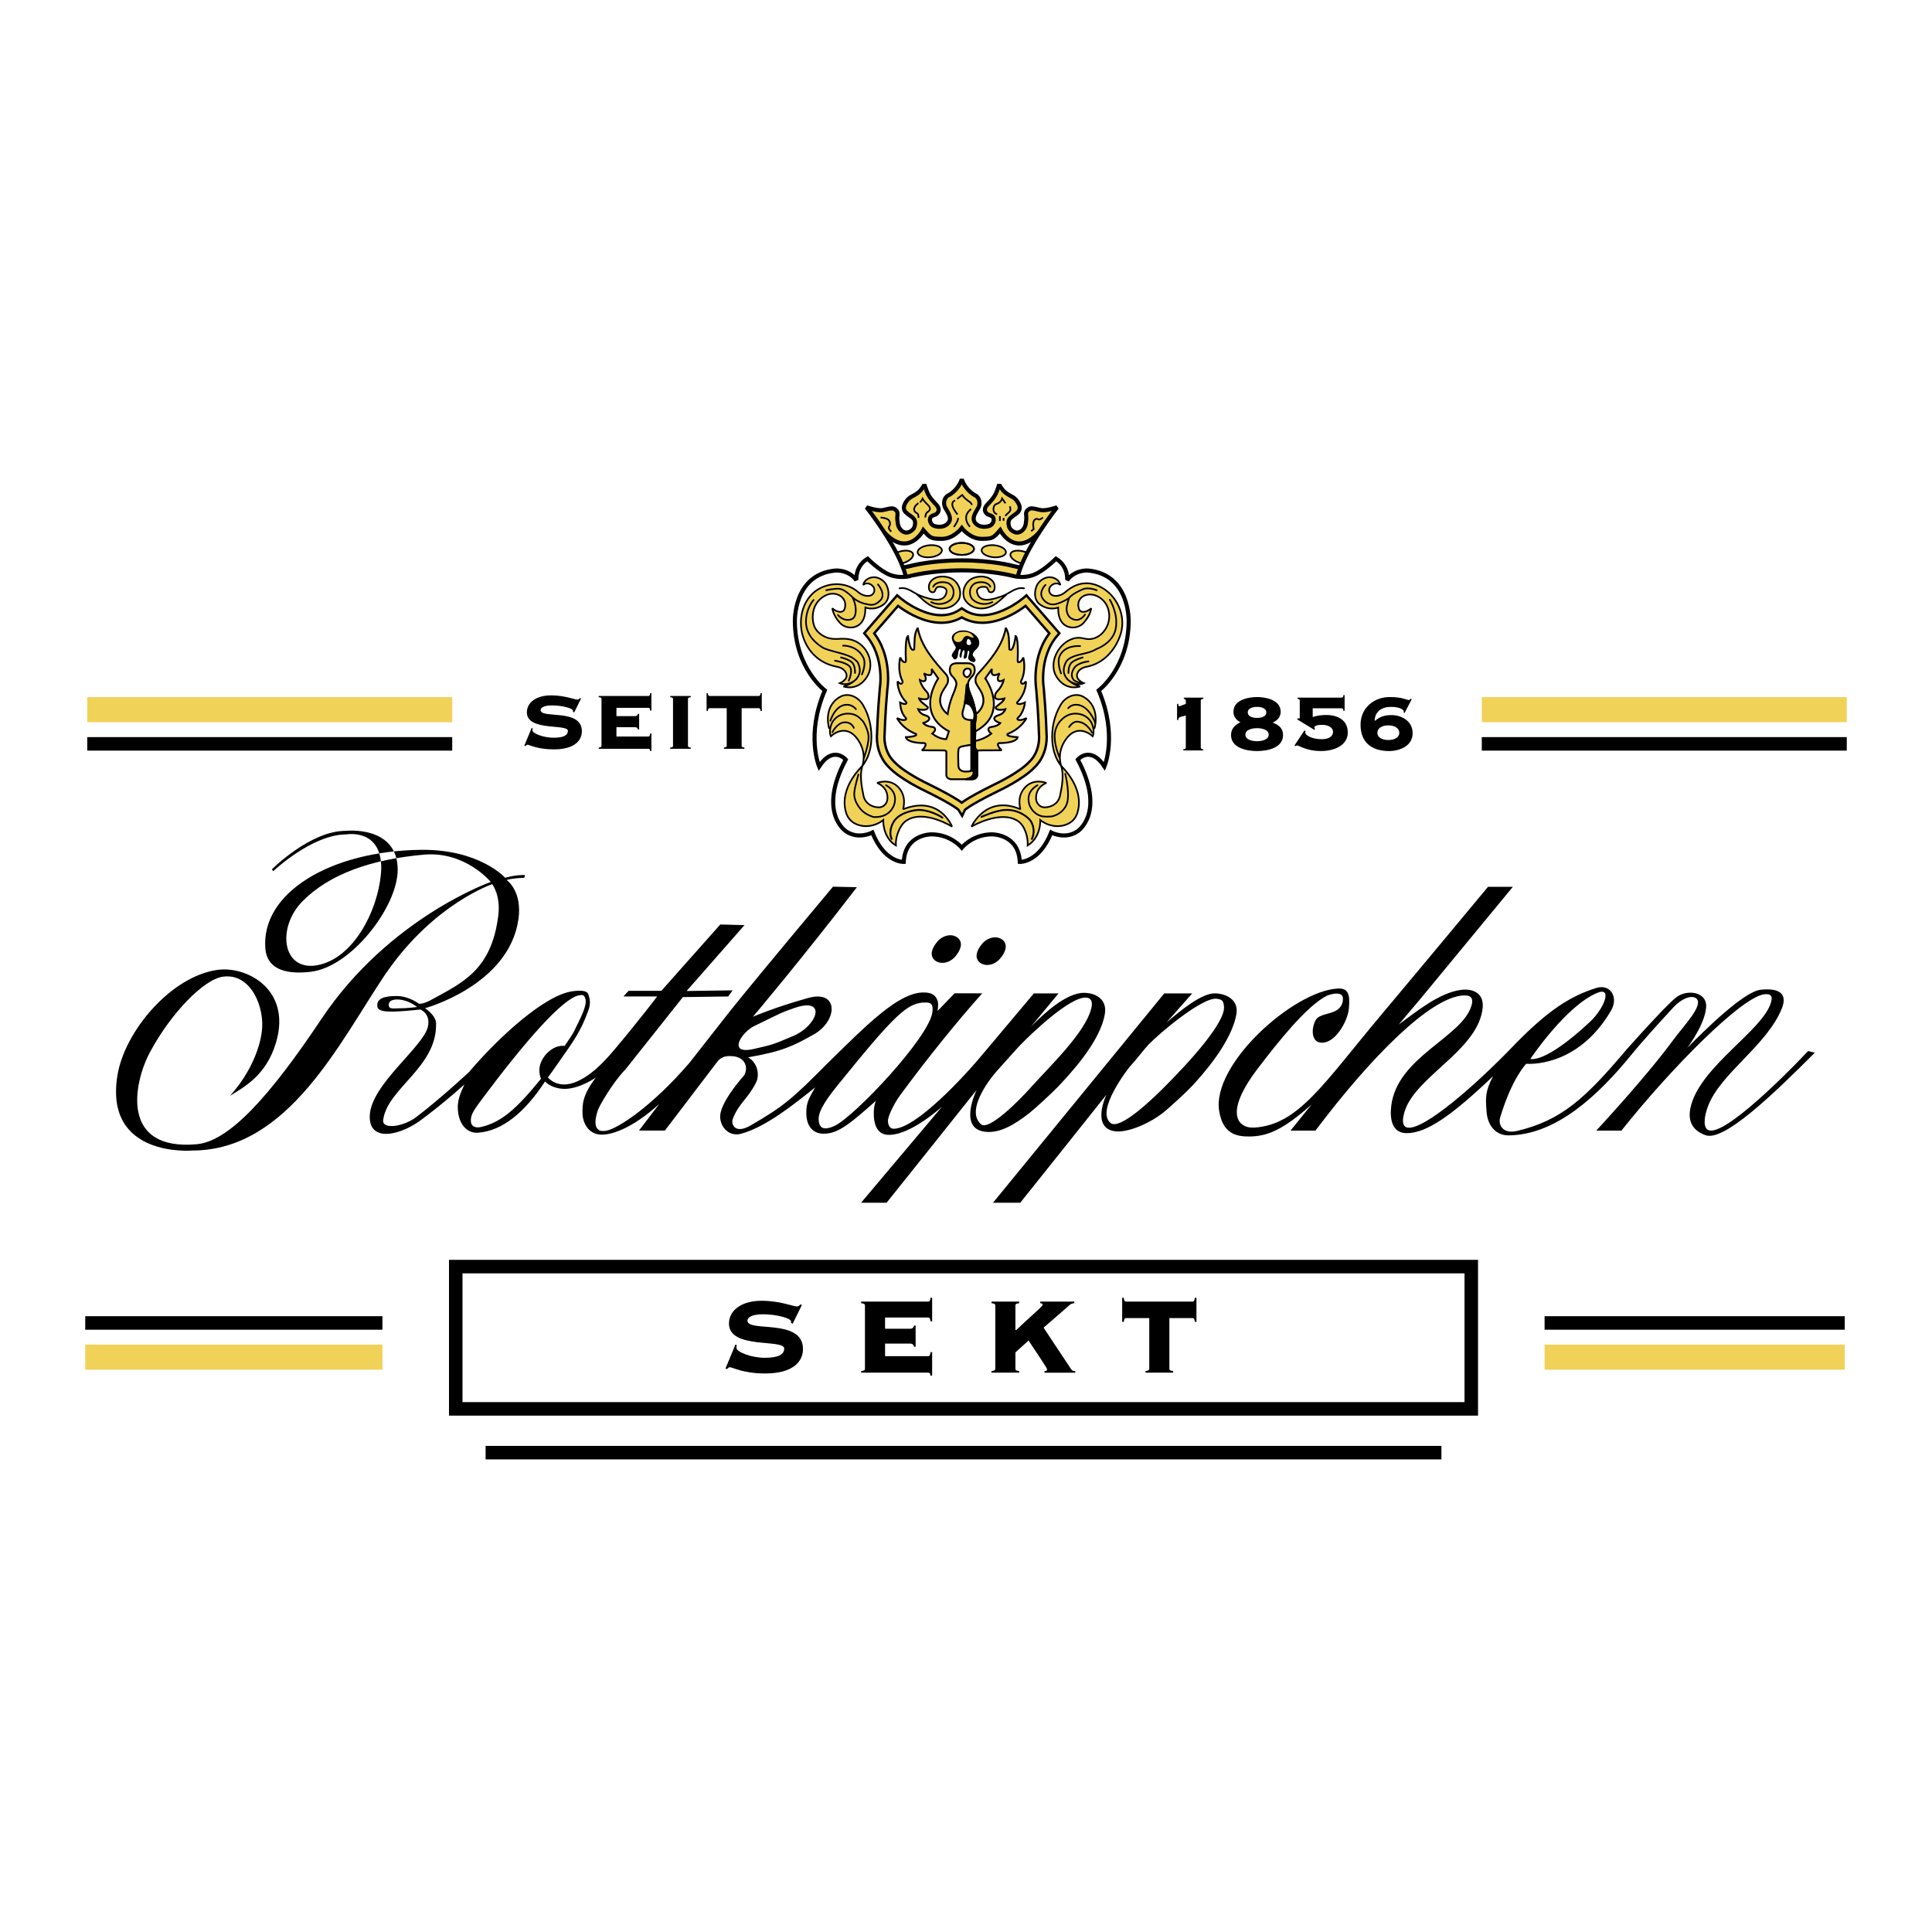 <?xml version="1.0" encoding="utf-8"?>
<!-- Generator: Adobe Illustrator 13.0.0, SVG Export Plug-In . SVG Version: 6.00 Build 14948)  -->
<!DOCTYPE svg PUBLIC "-//W3C//DTD SVG 1.0//EN" "http://www.w3.org/TR/2001/REC-SVG-20010904/DTD/svg10.dtd">
<svg version="1.0" id="Layer_1" xmlns="http://www.w3.org/2000/svg" xmlns:xlink="http://www.w3.org/1999/xlink" x="0px" y="0px"
	 width="192.756px" height="192.756px" viewBox="0 0 192.756 192.756" enable-background="new 0 0 192.756 192.756"
	 xml:space="preserve">
<g>
	<polygon fill-rule="evenodd" clip-rule="evenodd" fill="#FFFFFF" points="0,0 192.756,0 192.756,192.756 0,192.756 0,0 	"/>
	
		<path fill-rule="evenodd" clip-rule="evenodd" fill="#F1D258" stroke="#F1D258" stroke-width="0.077" stroke-linecap="round" stroke-miterlimit="2.613" d="
		M85.441,67.759c-0.878,0.793-1.663,0.406-1.663,0.406s0.839-0.323,0.664-0.931c-0.118-0.408-0.53-0.637-0.93-0.711
		c-1.715-0.315-2.897-1.452-3.396-3.009c-0.573-1.792,0.024-4.041,1.812-4.878c1.215-0.569,2.652-0.462,3.7,0.442
		c0.308,0.266,0.731,0.435,1.15,0.357c0.39-0.072,0.552-0.493,0.411-0.799c-0.155-0.336-0.706-0.619-1.07-0.271
		c0.102-0.444,0.486-0.701,0.917-0.766c0.573-0.087,1.189,0.321,1.411,0.783c0.285,0.588,0.326,1.433-0.259,1.898
		c-0.506,0.403-1.216,0.556-1.85,0.336c0,0.013,0,0.025,0,0.037c0,0.565-0.083,1.061-0.393,1.455
		c-0.525,0.667-1.589,0.651-2.145,0.034c-0.368-0.409-0.667-0.899-0.76-1.452c0.381,0.354,1.083,0.585,1.243,0.015
		c0.309-1.11-0.861-1.784-1.851-1.33c-1.382,0.632-1.532,2.165-1.194,3.098c0.193,0.532,0.799,1.046,1.521,1.213
		c0.75,0.174,1.346-0.094,2.219,0.151c1.532,0.429,2.359,2.312,1.542,3.653c-0.934,1.532-2.361,0.999-2.361,0.999L85.441,67.759
		L85.441,67.759z"/>
	
		<path fill-rule="evenodd" clip-rule="evenodd" fill="#F1D258" stroke="#F1D258" stroke-width="0.077" stroke-linecap="round" stroke-miterlimit="2.613" d="
		M82.713,72.649c0,0-0.641-2.104,1.078-3.111c0.814-0.477,1.802-0.038,2.283,0.755c0.67,1.108,0.933,2.417,0.853,3.648
		c-0.059,0.909-0.353,1.82-0.899,2.49c0.012,0,0,0,0,0s0.533-1.291-0.47-2.683c-1.227-1.705-2.662-0.287-2.662-0.287
		s-0.238-0.48,0.058-1.212L82.713,72.649L82.713,72.649z"/>
	
		<path fill-rule="evenodd" clip-rule="evenodd" fill="#F1D258" stroke="#F1D258" stroke-width="0.077" stroke-linecap="round" stroke-miterlimit="2.613" d="
		M94.985,82.469c0,0-2.839-1.781-4.589-0.574c-0.667,0.46-1.071,1.662-1.016,2.457c-1.355-0.831-1.255-2.538-1.255-2.538
		c-0.724,0.582-1.877,0.858-2.856,0.332c-0.425-0.229-0.709-0.607-0.851-1.055c-0.539-1.71,0.416-3.47,1.609-4.658
		c0.012-0.013-0.003,0.011,0,0c-0.266,0.924-0.075,2.015,0.127,2.966c0.159,0.747,0.803,1.144,1.541,1.152
		c0.463,0.005,0.821-0.394,0.847-0.849c0.069-1.218-1.03-1.587-1.03-1.587s1.264-0.517,2.146,0.46
		c0.55,0.61,0.638,1.348,0.455,2.124c-0.012,0.052,0.012,0.037,0,0.037C93.77,79.305,94.985,82.469,94.985,82.469L94.985,82.469z"/>
	
		<path fill-rule="evenodd" clip-rule="evenodd" fill="#F1D258" stroke="#F1D258" stroke-width="0.077" stroke-linecap="round" stroke-miterlimit="2.613" d="
		M91.888,59.461c0.808,0.287,2.327,0.843,2.55-0.403c0.081-0.452-0.562-0.59-0.907-0.478c-0.209,0.068-0.217,0.474-0.386,0.503
		c-0.558,0.099-0.563-0.697-0.323-1.027c0.439-0.603,1.326-0.639,1.958-0.4c0.86,0.325,1.249,1.412,0.883,2.145
		c-0.026,0.052,0.037-0.061,0,0c-0.54,0.891-1.486,0.951-1.922,0.889c-1.062-0.149-1.555-0.711-2.104-1.337L91.888,59.461
		L91.888,59.461z"/>
	
		<path fill-rule="evenodd" clip-rule="evenodd" fill="#F1D258" stroke="#F1D258" stroke-width="0.077" stroke-linecap="round" stroke-miterlimit="2.613" d="
		M106.472,67.759c0.878,0.793,1.663,0.406,1.663,0.406s-0.84-0.323-0.663-0.931c0.117-0.408,0.528-0.637,0.93-0.711
		c1.715-0.315,2.906-1.706,3.404-3.264c0.572-1.792-0.346-3.925-2.135-4.763c-1.214-0.569-2.339-0.324-3.387,0.581
		c-0.308,0.266-0.731,0.435-1.15,0.357c-0.39-0.072-0.552-0.493-0.411-0.799c0.156-0.336,0.707-0.619,1.07-0.271
		c-0.102-0.444-0.486-0.701-0.917-0.766c-0.573-0.087-1.189,0.321-1.412,0.783c-0.283,0.588-0.325,1.433,0.259,1.898
		c0.507,0.403,1.217,0.556,1.851,0.336c0,0.013,0,0.025,0,0.037c0,0.565,0.083,1.061,0.393,1.455
		c0.525,0.667,1.589,0.651,2.145,0.034c0.369-0.409,0.667-0.899,0.76-1.452c-0.381,0.354-1.083,0.585-1.242,0.015
		c-0.31-1.11,0.823-1.691,1.813-1.238c1.08,0.494,1.472,1.761,1.079,2.844c-0.193,0.532-0.661,1.156-1.369,1.375
		c-0.866,0.267-1.161-0.231-2.034,0.014c-1.53,0.429-2.544,2.448-1.727,3.79c0.934,1.532,2.361,0.999,2.361,0.999L106.472,67.759
		L106.472,67.759z"/>
	
		<path fill-rule="evenodd" clip-rule="evenodd" fill="#F1D258" stroke="#F1D258" stroke-width="0.077" stroke-linecap="round" stroke-miterlimit="2.613" d="
		M109.2,72.649c0,0,0.642-2.104-1.077-3.111c-0.813-0.477-1.804-0.038-2.283,0.755c-0.67,1.108-0.933,2.417-0.853,3.648
		c0.058,0.909,0.353,1.82,0.898,2.49c-0.012,0,0,0,0,0s-0.532-1.291,0.47-2.683c1.227-1.705,2.661-0.287,2.661-0.287
		s0.238-0.48-0.058-1.212L109.2,72.649L109.2,72.649z"/>
	
		<path fill-rule="evenodd" clip-rule="evenodd" fill="#F1D258" stroke="#F1D258" stroke-width="0.077" stroke-linecap="round" stroke-miterlimit="2.613" d="
		M96.927,82.469c0,0,2.917-1.735,4.667-0.528c0.668,0.461,0.993,1.616,0.938,2.411c1.355-0.831,1.255-2.538,1.255-2.538
		c0.724,0.582,1.878,0.858,2.857,0.332c0.425-0.229,0.709-0.607,0.85-1.055c0.539-1.71-0.415-3.47-1.608-4.658
		c-0.013-0.013,0.004,0.011,0,0c0.266,0.924,0.075,2.015-0.128,2.966c-0.158,0.747-0.803,1.144-1.54,1.152
		c-0.463,0.005-0.821-0.394-0.848-0.849c-0.068-1.218,1.03-1.587,1.03-1.587s-1.264-0.517-2.146,0.46
		c-0.55,0.61-0.639,1.348-0.455,2.124c0.013,0.052-0.013,0.037,0,0.037C98.358,79.259,96.927,82.469,96.927,82.469L96.927,82.469z"
		/>
	
		<path fill-rule="evenodd" clip-rule="evenodd" fill="#F1D258" stroke="#F1D258" stroke-width="0.077" stroke-linecap="round" stroke-miterlimit="2.613" d="
		M100.024,59.461c-0.807,0.287-2.326,0.843-2.549-0.403c-0.081-0.452,0.562-0.59,0.908-0.478c0.208,0.068,0.217,0.474,0.386,0.503
		c0.559,0.099,0.563-0.697,0.323-1.027c-0.439-0.603-1.326-0.639-1.958-0.4c-0.86,0.325-1.249,1.412-0.882,2.145
		c0.026,0.052-0.037-0.061,0,0c0.54,0.891,1.486,0.951,1.922,0.889c1.062-0.149,1.576-0.808,2.244-1.375L100.024,59.461
		L100.024,59.461z"/>
	
		<path fill-rule="evenodd" clip-rule="evenodd" fill="#F1D258" stroke="#F1D258" stroke-width="0.077" stroke-linecap="round" stroke-miterlimit="2.613" d="
		M92.821,55.594c0.67-0.065,1.186-0.386,1.155-0.716c-0.032-0.331-0.601-0.544-1.27-0.479c-0.669,0.066-1.186,0.387-1.154,0.717
		C91.583,55.445,92.152,55.659,92.821,55.594L92.821,55.594z"/>
	
		<path fill-rule="evenodd" clip-rule="evenodd" fill="#F1D258" stroke="#F1D258" stroke-width="0.077" stroke-linecap="round" stroke-miterlimit="2.613" d="
		M89.947,56.219c0.047-0.01,0.095-0.023,0.143-0.037c0.646-0.189,1.095-0.6,1.003-0.918c-0.092-0.319-0.69-0.423-1.336-0.234
		c-0.117,0.034-0.228,0.076-0.331,0.123L89.947,56.219L89.947,56.219z"/>
	
		<path fill-rule="evenodd" clip-rule="evenodd" fill="#F1D258" stroke="#F1D258" stroke-width="0.077" stroke-linecap="round" stroke-miterlimit="2.613" d="
		M95.957,55.365c-0.672,0-1.217-0.269-1.217-0.6c0-0.332,0.545-0.601,1.217-0.601s1.218,0.269,1.218,0.601
		C97.174,55.096,96.629,55.365,95.957,55.365L95.957,55.365z"/>
	
		<path fill-rule="evenodd" clip-rule="evenodd" fill="#F1D258" stroke="#F1D258" stroke-width="0.077" stroke-linecap="round" stroke-miterlimit="2.613" d="
		M99.092,55.594c-0.669-0.065-1.186-0.386-1.154-0.716c0.032-0.331,0.601-0.544,1.27-0.479c0.67,0.066,1.187,0.387,1.154,0.717
		C100.329,55.445,99.761,55.659,99.092,55.594L99.092,55.594z"/>
	
		<path fill-rule="evenodd" clip-rule="evenodd" fill="#F1D258" stroke="#F1D258" stroke-width="0.077" stroke-linecap="round" stroke-miterlimit="2.613" d="
		M101.965,56.219c-0.047-0.01-0.094-0.023-0.143-0.037c-0.646-0.189-1.095-0.6-1.003-0.918c0.092-0.319,0.69-0.423,1.336-0.234
		c0.117,0.034,0.229,0.076,0.33,0.123L101.965,56.219L101.965,56.219z"/>
	
		<path fill-rule="evenodd" clip-rule="evenodd" fill="#F1D258" stroke="#F1D258" stroke-width="0.077" stroke-linecap="round" stroke-miterlimit="2.613" d="
		M94.839,77.744h2.088c0,0,0.568,0.037,0.568-0.443v-2.233c0,0-0.055-0.203,0.274-0.203l2.171-0.01
		c-0.227-0.153-0.6-0.709-0.212-0.716c1.815-0.031,1.806-0.594,1.806-0.594s-0.716-0.016-1.001-0.178
		c-0.035-0.021-0.054-0.125-0.001-0.145c1.378-0.536,1.881-1.579,1.881-1.579s-0.602,0.33-0.889,0.135
		c-0.03-0.021-0.024-0.113,0.016-0.148c0.635-0.55,0.718-1.546,0.718-1.546s-0.26,0.107-0.238,0.102
		c-0.174,0.045-0.226,0.072-0.411,0.051c-0.104-0.011-0.187-0.095-0.116-0.169c0.931-0.98,0.866-2.078,0.866-2.078
		s-0.232,0.267-0.364,0.23c-0.106-0.029-0.173-0.165-0.112-0.286c0.544-1.103,0.211-2.334,0.211-2.334s-0.191,0.483-0.477,0.473
		c-0.071-0.002-0.084-0.124-0.083-0.141c0.102-2.455-0.21-2.474-0.21-2.474s-0.183,1.699-0.623,1.33
		c-0.055-0.739,0.048-1.501-0.348-2.142c-0.338,1.83-1.587,3.255-2.82,4.628c-0.194,0.217-0.296,0.636-0.112,0.974
		c0.226,0.414,0.443,0.621,0.597,1.055c0.432,1.224-0.65,1.944-0.65,1.944s-0.145-1.062-0.531-1.938
		c-0.293-0.664-0.255-1.052-0.255-1.052c-0.019-0.37,0.385-0.757,0.385-0.757c0.403-0.369,0.256-0.849,0.256-0.849
		c-0.037-0.498-0.678-0.48-0.678-0.48c-0.293,0-0.588,0-0.588,0s-0.201,0-0.495,0c0,0-0.641-0.018-0.677,0.48
		c0,0-0.147,0.48,0.256,0.849c0,0,0.403,0.387,0.385,0.757c0,0-0.055,0.388-0.348,1.052c-0.386,0.875-0.531,1.938-0.531,1.938
		s-1.08-0.72-0.649-1.944c0.153-0.434,0.371-0.641,0.596-1.055c0.184-0.338,0.082-0.757-0.113-0.974
		c-1.233-1.373-2.481-2.798-2.819-4.628c-0.396,0.641-0.293,1.403-0.349,2.142c-0.439,0.369-0.622-1.33-0.622-1.33
		s-0.312,0.019-0.21,2.474c0,0.017-0.011,0.138-0.083,0.141c-0.285,0.01-0.476-0.473-0.476-0.473s-0.333,1.231,0.211,2.334
		c0.06,0.122-0.006,0.257-0.114,0.286c-0.131,0.037-0.363-0.23-0.363-0.23s-0.064,1.098,0.866,2.078
		c0.07,0.074-0.012,0.158-0.116,0.169c-0.186,0.021-0.503-0.143-0.503-0.143s0,0.019,0,0c0.055,0.637,0.178,1.107,0.571,1.537
		c0.036,0.04,0.045,0.127,0.015,0.148c-0.287,0.195-0.889-0.135-0.889-0.135s0.504,1.043,1.881,1.579
		c0.053,0.02,0.035,0.124-0.001,0.145c-0.285,0.163-1,0.178-1,0.178s-0.009,0.563,1.806,0.594c0.388,0.007,0.015,0.563-0.212,0.716
		l2.171,0.01c0.33,0,0.275,0.203,0.275,0.203v2.233c0,0.48,0.567,0.443,0.567,0.443h2.088H94.839L94.839,77.744z"/>
	<path fill-rule="evenodd" clip-rule="evenodd" fill="#FFFFFF" d="M96.9,71.847c0.006,0,0.012,0,0.018,0
		c-0.306-0.008-0.72-0.071-0.844-0.376c-0.077-0.19-0.051-0.416,0.013-0.617c0.25-0.789,0.276-1.597,0.342-2.401
		c0.006-0.071,0.042-0.213,0.162-0.223l0.087,0.851l0.071,0.747l0.406,0.818l0.096,1.107L96.9,71.847L96.9,71.847z"/>
	<path fill="none" stroke="#F1D258" stroke-width="2.504" stroke-miterlimit="2.613" d="M8.704,70.804h36.413 M184.052,135.402
		H8.504 M147.839,70.804h36.413"/>
	<path fill="none" stroke="#000000" stroke-width="1.348" stroke-miterlimit="2.613" d="M8.704,74.215h36.413 M184.052,131.992
		H8.504 M147.839,74.215h36.413"/>
	<path fill-rule="evenodd" clip-rule="evenodd" d="M53.044,72.622l0.099,0.05c-0.02,0.05-0.02,0.12-0.02,0.21
		c0,0.271,1.063,0.721,2.097,0.721c0.994,0,1.441-0.241,1.441-0.681c0-0.742-4.095,0.08-4.095-1.853
		c0-1.001,0.954-1.692,2.415-1.692c1.362,0,2.345,0.42,2.614,0.42c0.129,0,0.199-0.07,0.269-0.15l0.109,0.04l-0.686,1.392
		l-0.119-0.06v-0.11c0-0.25-1.133-0.531-2.067-0.531c-0.865,0-1.163,0.24-1.163,0.471c0,0.891,4.114-0.2,4.114,2.104
		c0,0.861-0.646,1.812-2.803,1.812c-1.66,0-2.395-0.461-2.624-0.461c-0.08,0-0.139,0.07-0.199,0.13l-0.119-0.03L53.044,72.622
		L53.044,72.622z"/>
	<path fill-rule="evenodd" clip-rule="evenodd" d="M63.768,72.782h-0.119c-0.03-0.13-0.099-0.23-0.298-0.23h-1.849v0.931h3.19
		c0.109,0,0.149-0.05,0.179-0.3h0.119v1.743h-0.119c-0.03-0.17-0.07-0.221-0.179-0.221h-4.96v-0.12
		c0.249-0.021,0.279-0.09,0.279-0.18v-4.667c0-0.09-0.03-0.16-0.279-0.18v-0.12h4.96c0.109,0,0.149-0.05,0.179-0.28h0.119v1.742
		h-0.119c-0.03-0.23-0.07-0.28-0.179-0.28h-3.19v0.831h1.849c0.199,0,0.269-0.1,0.298-0.23h0.119V72.782L63.768,72.782z"/>
	<path fill-rule="evenodd" clip-rule="evenodd" d="M66.869,74.705v-0.12c0.249-0.021,0.278-0.09,0.278-0.18v-4.667
		c0-0.09-0.03-0.16-0.278-0.18v-0.12h2.048v0.12c-0.249,0.02-0.279,0.09-0.279,0.18v4.667c0,0.09,0.03,0.16,0.279,0.18v0.12H66.869
		L66.869,74.705z"/>
	<path fill-rule="evenodd" clip-rule="evenodd" d="M72.226,74.705v-0.12c0.249-0.021,0.279-0.09,0.279-0.18v-3.746h-1.71
		c-0.109,0-0.149,0.05-0.179,0.281h-0.119v-1.783h0.119c0.03,0.23,0.069,0.28,0.179,0.28h4.91c0.109,0,0.149-0.05,0.179-0.28h0.119
		v1.783h-0.119c-0.03-0.23-0.069-0.281-0.179-0.281h-1.71v3.746c0,0.09,0.03,0.16,0.279,0.18v0.12H72.226L72.226,74.705z"/>
	<path fill-rule="evenodd" clip-rule="evenodd" d="M117.435,71.838v-1.612h0.119c0,0.07,0.01,0.24,0.109,0.24
		c0.049,0,0.557-0.221,0.646-0.24v-0.321c0-0.14-0.119-0.17-0.198-0.18v-0.12h1.948v0.12c-0.14,0.01-0.259,0.04-0.259,0.18v4.667
		c0,0.14,0.119,0.17,0.238,0.18v0.121h-1.978v-0.121c0.129-0.01,0.248-0.04,0.248-0.18v-3.185c-0.686,0.17-0.745,0.18-0.755,0.451
		H117.435L117.435,71.838z"/>
	<path fill-rule="evenodd" clip-rule="evenodd" d="M125.415,72.649c0.397,0,1.163,0.11,1.163,0.651c0,0.541-0.766,0.651-1.163,0.651
		s-1.162-0.11-1.162-0.651C124.253,72.759,125.018,72.649,125.415,72.649L125.415,72.649L125.415,72.649z M125.415,69.544
		c-0.765,0-2.355,0.23-2.355,1.472c0,0.531,0.349,0.872,0.696,1.042c-0.498,0.25-0.935,0.611-0.935,1.272
		c0,1.312,1.58,1.603,2.594,1.603s2.595-0.291,2.595-1.603c0-0.661-0.438-1.021-1.034-1.232c0.447-0.21,0.796-0.551,0.796-1.082
		C127.771,69.775,126.181,69.544,125.415,69.544L125.415,69.544L125.415,69.544z M125.415,71.627c-0.357,0-0.924-0.1-0.924-0.551
		s0.566-0.551,0.924-0.551c0.358,0,0.925,0.1,0.925,0.551S125.773,71.627,125.415,71.627L125.415,71.627z"/>
	<path fill-rule="evenodd" clip-rule="evenodd" d="M130.146,72.869l0.109,0.09c-0.021,0.05-0.029,0.1-0.029,0.15
		c0,0.2,0.566,0.641,1.649,0.641c0.676,0,1.123-0.271,1.123-0.731c0-0.38-0.388-0.701-1.113-0.701c-0.566,0-0.756,0.141-0.756,0.26
		c0,0.041,0.03,0.07,0.07,0.13l-0.06,0.11l-1.73-1.052l0.07-0.1c0.03,0.02,0.089,0.02,0.119,0.02c0.05,0,0.079-0.04,0.079-0.1
		v-1.683c0-0.14-0.119-0.17-0.218-0.18v-0.12h4.393c0.079,0,0.18-0.04,0.18-0.25h0.119v1.562h-0.119c0-0.2-0.101-0.25-0.18-0.25
		h-2.883v0.871c0.468-0.15,0.886-0.2,1.353-0.2c1.104,0,2.146,0.481,2.146,1.753c0,1.142-1.123,1.843-2.703,1.843
		c-1.113,0-1.809-0.351-2.127-0.48c-0.09-0.041-0.179-0.081-0.219-0.081c-0.03,0-0.09,0.03-0.149,0.07l-0.119-0.06L130.146,72.869
		L130.146,72.869z"/>
	<path fill-rule="evenodd" clip-rule="evenodd" d="M139.608,73.11c0,0.471-0.487,0.721-1.093,0.721c-0.606,0-1.094-0.25-1.094-0.721
		s0.487-0.741,1.094-0.741C139.121,72.369,139.608,72.639,139.608,73.11L139.608,73.11L139.608,73.11z M140.851,69.754l-0.108-0.04
		c-0.061,0.05-0.101,0.13-0.18,0.13c-0.089,0-0.258-0.07-0.557-0.15c-0.298-0.08-0.726-0.15-1.352-0.15
		c-1.58,0-2.912,1.091-2.912,2.754c0,1.823,1.163,2.634,2.843,2.634c1.063,0,2.355-0.501,2.355-1.783
		c0-1.202-1.084-1.803-2.127-1.803c-0.656,0-1.143,0.15-1.66,0.591c0.01-0.972,0.726-1.412,1.63-1.412
		c0.845,0,1.272,0.271,1.272,0.451c0,0.02,0,0.06-0.01,0.1l0.09,0.06L140.851,69.754L140.851,69.754z"/>
	<path fill-rule="evenodd" clip-rule="evenodd" d="M79.466,134.342l-0.104-0.044c0-0.037,0.008-0.066,0.008-0.089
		c0-0.199-0.967-0.679-2.305-0.679c-1.007,0-1.758,0.369-1.758,0.967c0,1.484,4.772-0.052,4.772,2.244
		c0,1.107-1.193,1.691-2.749,1.691c-1.83,0-2.604-0.672-2.765-0.672c-0.097,0-0.137,0.037-0.193,0.111l-0.105-0.045l0.589-1.048
		l0.096,0.051c-0.008,0.045-0.032,0.089-0.032,0.133c0,0.317,1.225,0.85,2.442,0.85c1.314,0,1.991-0.436,1.991-1.026
		c0-1.514-4.772,0.11-4.772-2.281c0-0.916,1.097-1.595,2.628-1.595c0.717,0,1.306,0.132,1.725,0.266
		c0.427,0.133,0.686,0.266,0.75,0.266c0.073,0,0.113-0.037,0.186-0.089l0.097,0.029L79.466,134.342L79.466,134.342z"/>
	<path fill-rule="evenodd" clip-rule="evenodd" d="M92.297,131.144h-0.115c-0.039-0.175-0.115-0.21-0.287-0.21h-3.9v1.682h2.6
		c0.172,0,0.249-0.035,0.287-0.21h0.115v1.067h-0.115c-0.038-0.175-0.115-0.21-0.287-0.21h-2.6v1.716h3.996
		c0.172,0,0.249-0.035,0.287-0.262h0.115v1.12h-0.115c-0.038-0.175-0.115-0.21-0.287-0.21h-4.99v-0.104
		c0.134,0,0.192-0.036,0.192-0.202v-4.728c0-0.167-0.058-0.202-0.192-0.202v-0.105h4.895c0.172,0,0.248-0.034,0.287-0.21h0.115
		V131.144L92.297,131.144z"/>
	<path fill-rule="evenodd" clip-rule="evenodd" d="M105.555,130.285v0.105c-0.191,0.018-0.277,0.105-0.449,0.229l-2.371,1.663
		l2.485,2.994c0.144,0.176,0.22,0.229,0.487,0.246v0.104h-1.596v-0.104c0.19-0.01,0.238-0.036,0.238-0.088
		c0-0.079-0.019-0.097-0.162-0.263l-2.074-2.495l-1.338,0.937v1.707c0,0.166,0.058,0.202,0.268,0.202v0.104h-1.339v-0.104
		c0.211,0,0.269-0.036,0.269-0.202v-4.728c0-0.167-0.058-0.202-0.269-0.202v-0.105h1.339v0.105c-0.21,0-0.268,0.035-0.268,0.202
		v2.232l3.125-2.171c0.067-0.054,0.125-0.088,0.125-0.149c0-0.079-0.077-0.105-0.191-0.114v-0.105H105.555L105.555,130.285z"/>
	<path fill-rule="evenodd" clip-rule="evenodd" d="M112.088,131.144v-1.068h0.115c0.037,0.176,0.114,0.21,0.286,0.21h4.989
		c0.172,0,0.249-0.034,0.287-0.21h0.114v1.068h-0.114c-0.038-0.175-0.115-0.21-0.287-0.21h-2.093v4.387
		c0,0.166,0.057,0.202,0.267,0.202v0.104h-1.338v-0.104c0.211,0,0.269-0.036,0.269-0.202v-4.387h-2.094
		c-0.172,0-0.249,0.035-0.286,0.21H112.088L112.088,131.144z"/>
	<polygon fill-rule="evenodd" clip-rule="evenodd" fill="#FFFFFF" points="154.104,139.959 38.155,139.959 38.155,127.948 
		154.104,127.948 154.104,139.959 	"/>
	
		<polygon fill-rule="evenodd" clip-rule="evenodd" fill="#FFFFFF" stroke="#000000" stroke-width="1.348" stroke-miterlimit="2.613" points="
		146.789,140.563 45.47,140.563 45.47,126.369 146.789,126.369 146.789,140.563 	"/>
	<path fill-rule="evenodd" clip-rule="evenodd" d="M73.372,134.146l0.133,0.067c-0.026,0.067-0.026,0.162-0.026,0.283
		c0,0.364,1.431,0.971,2.823,0.971c1.338,0,1.94-0.324,1.94-0.917c0-0.998-5.512,0.107-5.512-2.494c0-1.348,1.284-2.278,3.251-2.278
		c1.833,0,3.157,0.566,3.518,0.566c0.174,0,0.268-0.095,0.361-0.202l0.147,0.054l-0.923,1.874l-0.161-0.081v-0.148
		c0-0.337-1.525-0.715-2.783-0.715c-1.164,0-1.566,0.324-1.566,0.635c0,1.199,5.54-0.271,5.54,2.831c0,1.159-0.87,2.439-3.773,2.439
		c-2.234,0-3.225-0.62-3.532-0.62c-0.107,0-0.188,0.095-0.268,0.176l-0.161-0.04L73.372,134.146L73.372,134.146z"/>
	<path fill-rule="evenodd" clip-rule="evenodd" d="M91.354,134.362h-0.16c-0.041-0.176-0.134-0.311-0.401-0.311h-2.489v1.254h4.295
		c0.147,0,0.201-0.067,0.241-0.404H93v2.346h-0.161c-0.04-0.229-0.094-0.296-0.241-0.296h-6.677v-0.162
		c0.334-0.027,0.375-0.121,0.375-0.242v-6.283c0-0.121-0.04-0.216-0.375-0.243v-0.161h6.677c0.147,0,0.201-0.067,0.241-0.377H93
		v2.346h-0.161c-0.04-0.311-0.094-0.378-0.241-0.378h-4.295v1.119h2.489c0.268,0,0.361-0.135,0.401-0.311h0.16V134.362
		L91.354,134.362z"/>
	<path fill-rule="evenodd" clip-rule="evenodd" d="M104.212,136.951v-0.162c0.16,0,0.254,0,0.254-0.176
		c0-0.161-1.646-2.534-1.846-2.871l-1.312,1.187v1.618c0,0.121,0.04,0.215,0.375,0.242v0.162h-2.757v-0.162
		c0.335-0.027,0.375-0.121,0.375-0.242v-6.283c0-0.121-0.04-0.216-0.375-0.243v-0.161h2.757v0.161
		c-0.335,0.027-0.375,0.122-0.375,0.243v2.427h0.094c1.07-1.052,2.623-2.346,2.623-2.494c0-0.162-0.094-0.162-0.241-0.176v-0.161
		h3.398v0.161c-0.348,0.027-0.415,0.136-0.749,0.432l-2.315,2.009l2.729,4.112c0.147,0.216,0.255,0.216,0.429,0.216v0.162H104.212
		L104.212,136.951z"/>
	<path fill-rule="evenodd" clip-rule="evenodd" d="M114.287,136.951v-0.162c0.334-0.027,0.375-0.121,0.375-0.242v-5.043h-2.302
		c-0.147,0-0.201,0.067-0.241,0.378h-0.16v-2.399h0.16c0.04,0.31,0.094,0.377,0.241,0.377h6.609c0.147,0,0.201-0.067,0.241-0.377
		h0.16v2.399h-0.16c-0.04-0.311-0.094-0.378-0.241-0.378h-2.301v5.043c0,0.121,0.04,0.215,0.374,0.242v0.162H114.287
		L114.287,136.951z"/>
	
		<polygon fill-rule="evenodd" clip-rule="evenodd" fill="#FFFFFF" stroke="#000000" stroke-width="1.348" stroke-miterlimit="2.613" points="
		48.449,144.931 143.81,144.931 48.449,144.931 	"/>
	
		<path fill-rule="evenodd" clip-rule="evenodd" fill="#F1D258" stroke="#F1D258" stroke-width="0.096" stroke-miterlimit="2.613" d="
		M90.191,56.626c0,0,4.168-0.729,5.69-0.758c1.579-0.031,5.862,0.789,5.862,0.789l-0.22,0.844c0,0-4.396-0.629-5.672-0.667
		c-1.186-0.035-5.356,0.588-5.356,0.588L90.191,56.626L90.191,56.626z"/>
	<path fill-rule="evenodd" clip-rule="evenodd" fill="#F1D258" d="M103.633,53.059c-1.992,2.497-3.867-0.229-3.867-0.229
		c-0.694,0.797-0.789,0.84-1.807,0.851c-1.195,0.012-2.001-1.049-2.001-1.049s-0.805,1.061-2,1.049
		c-1.018-0.011-1.112-0.054-1.807-0.851c0,0-1.73,2.725-3.866,0.229c-0.67-0.783-1.765-2.446-1.765-2.446s1.013,0.349,1.562,0.279
		c0.38-0.049,0.965-0.292,1.221-0.099c0.208,0.156,0.326,0.215,0.276,0.64c-0.036,0.308,0.006,0.46,0.034,0.726
		c0.037,0.338,0.221,0.649,0.513,0.817c0.566,0.324,1.043-0.257,1.069-0.303c0.151-0.282,0.208-0.7,0.005-0.939
		c-0.411-0.486-1.389-0.636-0.796-1.604c0.418-0.682,0.844-0.507,1.48-1.172c0.073-0.077,0.334-0.462,0.363-0.558
		c0.309,0.828,0.291,1.062,1.182,1.96c0.263,0.265,0.341,0.598,0.068,0.86c-0.196,0.191-0.555,0.16-0.66,0.41
		c-0.128,0.303,0.072,0.688,0.382,0.793c0.491,0.167,1.093,0.105,1.412-0.292c0.378-0.468-0.037-0.996-0.306-1.46
		c-0.228-0.391-0.143-1.011,0.322-1.229c0,0,0.91-0.432,1.309-1.548c0.4,1.116,1.31,1.548,1.31,1.548
		c0.467,0.217,0.55,0.837,0.322,1.229c-0.268,0.464-0.683,0.992-0.306,1.46c0.32,0.397,0.922,0.459,1.413,0.292
		c0.312-0.105,0.511-0.49,0.383-0.793c-0.105-0.25-0.464-0.219-0.661-0.41c-0.272-0.262-0.194-0.595,0.068-0.86
		c0.891-0.899,0.873-1.133,1.182-1.96c0.029,0.096,0.292,0.481,0.363,0.558c0.637,0.665,1.062,0.49,1.479,1.172
		c0.593,0.968-0.383,1.118-0.796,1.604c-0.203,0.239-0.146,0.657,0.007,0.939c0.024,0.046,0.503,0.627,1.067,0.303
		c0.293-0.167,0.477-0.479,0.514-0.817c0.028-0.266,0.07-0.418,0.034-0.726c-0.05-0.425,0.069-0.484,0.276-0.64
		c0.256-0.193,0.841,0.05,1.22,0.099c0.55,0.07,1.562-0.279,1.562-0.279S104.741,51.668,103.633,53.059L103.633,53.059z"/>
	<path fill="none" stroke="#000000" stroke-width="0.166" stroke-linecap="round" stroke-miterlimit="2.613" d="M85.441,67.759
		c-0.878,0.793-1.663,0.406-1.663,0.406s0.839-0.323,0.664-0.931c-0.118-0.408-0.53-0.637-0.93-0.711
		c-1.715-0.315-2.897-1.452-3.396-3.009c-0.573-1.792,0.024-4.041,1.812-4.878c1.215-0.569,2.652-0.462,3.7,0.442
		c0.308,0.266,0.731,0.435,1.15,0.357c0.39-0.072,0.552-0.493,0.411-0.799c-0.155-0.336-0.706-0.619-1.07-0.271
		c0.102-0.444,0.486-0.701,0.917-0.766c0.573-0.087,1.189,0.321,1.411,0.783c0.285,0.588,0.326,1.433-0.259,1.898
		c-0.506,0.404-1.216,0.556-1.85,0.336c0,0.013,0,0.025,0,0.037c0,0.565-0.083,1.061-0.393,1.455
		c-0.525,0.667-1.589,0.651-2.145,0.034c-0.368-0.409-0.667-0.899-0.76-1.452c0.381,0.354,1.083,0.585,1.243,0.015
		c0.309-1.11-0.861-1.784-1.851-1.33c-1.381,0.632-1.532,2.165-1.194,3.098c0.193,0.532,0.799,1.046,1.521,1.213
		c0.75,0.174,1.346-0.094,2.219,0.151c1.532,0.429,2.359,2.312,1.542,3.653c-0.934,1.533-2.361,0.999-2.361,0.999
		s2.326-0.611,1.412-2.41c-0.06-0.117-0.471-0.434-0.614-0.508c-0.849-0.439-2.318-0.624-2.891-0.971
		c-0.574-0.347-1.652-1.202-1.652-2.566c0-1.364,0.757-2.174,0.757-2.174 M82.713,72.649c0,0-0.641-2.104,1.078-3.111
		c0.814-0.477,1.802-0.038,2.283,0.754c0.67,1.108,0.933,2.417,0.853,3.649c-0.059,0.908-0.353,1.819-0.899,2.49c0.012,0,0,0,0,0
		s0.533-1.291-0.47-2.684c-1.227-1.705-2.662-0.287-2.662-0.287s-0.238-0.48,0.058-1.212c0.401-0.992,1.641-1.293,2.487-0.855
		c0.245,0.126,0.504,0.405,0.665,0.581c0,0,0.55,0.809,0.55,1.595c0,0.786-0.481,2.104-0.481,2.104"/>
	<path fill="none" stroke="#000000" stroke-width="0.166" stroke-miterlimit="2.613" d="M94.985,82.469
		c0,0-2.839-1.781-4.589-0.574c-0.667,0.46-1.07,1.662-1.016,2.457c-1.355-0.831-1.255-2.538-1.255-2.538
		c-0.724,0.582-1.877,0.858-2.856,0.332c-0.425-0.229-0.709-0.607-0.851-1.055c-0.539-1.71,0.416-3.471,1.609-4.658
		c0.012-0.013-0.003,0.011,0,0c-0.266,0.924-0.075,2.014,0.127,2.965c0.159,0.747,0.803,1.144,1.541,1.152
		c0.463,0.005,0.821-0.394,0.847-0.849c0.069-1.218-1.03-1.587-1.03-1.587s1.264-0.517,2.146,0.46
		c0.55,0.61,0.638,1.348,0.455,2.124c-0.012,0.052,0.012,0.037,0,0.037C93.77,79.306,94.985,82.469,94.985,82.469L94.985,82.469z"/>
	<path fill="none" stroke="#000000" stroke-width="0.166" stroke-linecap="round" stroke-miterlimit="2.613" d="M88.403,78.344
		c0.661,0.386,1.009,0.931,0.865,1.718c-0.111,0.611-0.595,1.169-1.218,1.353c-0.313,0.092-0.617,0.126-0.904,0.098
		c0,0-0.812-0.22-1.271-0.774c-0.459-0.555-0.688-1.087-0.642-1.665c0.046-0.578,0.413-1.803,0.413-1.803"/>
	<path fill="none" stroke="#000000" stroke-width="0.185" stroke-linecap="round" stroke-miterlimit="2.613" d="M88.961,83.7
		c-0.26-0.543-0.093-1.318,0.29-1.84c0.618-0.843,2.062-1.079,2.545-1.051c1.216,0.069,2.226,0.763,2.226,0.763"/>
	<path fill="none" stroke="#000000" stroke-width="0.997" stroke-miterlimit="2.613" d="M95.957,80.591
		c0,0,0.183-0.393,3.48-2.017c0,0,2.455-1.144,3.518-2.293c0,0,1.256-1.053,1.078-3.133c0,0-0.053-2.03-0.272-4.43
		c0,0-0.55-3.211,1.43-5.538l-2.821-3.249c0,0-3.591,3.101-6.412,1.218c-2.821,1.883-6.411-1.218-6.411-1.218l-2.822,3.249
		c1.979,2.326,1.43,5.538,1.43,5.538c-0.22,2.399-0.272,4.43-0.272,4.43c-0.178,2.08,1.078,3.133,1.078,3.133
		c1.062,1.149,3.518,2.293,3.518,2.293C95.7,80.162,95.957,80.591,95.957,80.591L95.957,80.591z"/>
	<path fill="none" stroke="#F1D258" stroke-width="0.517" stroke-miterlimit="2.613" d="M95.957,80.591
		c0,0,0.183-0.393,3.48-2.017c0,0,2.455-1.144,3.518-2.293c0,0,1.256-1.053,1.078-3.133c0,0-0.053-2.03-0.272-4.43
		c0,0-0.55-3.211,1.43-5.538l-2.821-3.249c0,0-3.591,3.101-6.412,1.218c-2.821,1.883-6.411-1.218-6.411-1.218l-2.822,3.249
		c1.979,2.326,1.43,5.538,1.43,5.538c-0.22,2.399-0.272,4.43-0.272,4.43c-0.178,2.08,1.078,3.133,1.078,3.133
		c1.062,1.149,3.518,2.293,3.518,2.293C95.7,80.162,95.957,80.591,95.957,80.591L95.957,80.591z"/>
	<path fill="none" stroke="#000000" stroke-width="0.185" stroke-miterlimit="2.613" d="M94.839,77.744h2.088
		c0,0,0.568,0.037,0.568-0.443v-2.233c0,0-0.055-0.203,0.275-0.203l2.17-0.01c-0.227-0.153-0.6-0.709-0.212-0.716
		c1.815-0.031,1.806-0.594,1.806-0.594s-0.716-0.016-1.001-0.178c-0.035-0.02-0.054-0.125-0.001-0.145
		c1.378-0.536,1.881-1.579,1.881-1.579s-0.602,0.33-0.889,0.135c-0.03-0.021-0.024-0.113,0.016-0.148
		c0.635-0.55,0.718-1.546,0.718-1.546s-0.26,0.107-0.238,0.102c-0.174,0.045-0.226,0.072-0.411,0.051
		c-0.104-0.011-0.187-0.095-0.116-0.169c0.931-0.98,0.866-2.078,0.866-2.078s-0.232,0.267-0.364,0.23
		c-0.106-0.029-0.173-0.165-0.112-0.286c0.544-1.103,0.211-2.334,0.211-2.334s-0.191,0.483-0.477,0.473
		c-0.071-0.002-0.084-0.124-0.083-0.141c0.102-2.455-0.21-2.474-0.21-2.474s-0.183,1.699-0.623,1.33
		c-0.055-0.739,0.048-1.501-0.348-2.142c-0.338,1.83-1.587,3.255-2.82,4.628c-0.194,0.217-0.296,0.636-0.112,0.974
		c0.226,0.414,0.443,0.621,0.597,1.055c0.432,1.224-0.65,1.944-0.65,1.944s-0.145-1.062-0.531-1.938
		c-0.293-0.664-0.255-1.052-0.255-1.052c-0.019-0.369,0.385-0.757,0.385-0.757c0.403-0.369,0.256-0.849,0.256-0.849
		c-0.036-0.498-0.678-0.48-0.678-0.48c-0.293,0-0.588,0-0.588,0s-0.201,0-0.495,0c0,0-0.641-0.018-0.677,0.48
		c0,0-0.147,0.48,0.256,0.849c0,0,0.403,0.388,0.385,0.757c0,0-0.055,0.388-0.348,1.052c-0.387,0.875-0.532,1.938-0.532,1.938
		s-1.08-0.72-0.649-1.944c0.153-0.434,0.371-0.641,0.596-1.055c0.184-0.338,0.082-0.757-0.113-0.974
		c-1.233-1.373-2.481-2.798-2.819-4.628c-0.396,0.641-0.293,1.403-0.349,2.142c-0.439,0.369-0.622-1.33-0.622-1.33
		s-0.312,0.019-0.21,2.474c0,0.017-0.011,0.138-0.083,0.141c-0.285,0.01-0.476-0.473-0.476-0.473s-0.334,1.231,0.211,2.334
		c0.06,0.122-0.006,0.257-0.114,0.286c-0.131,0.037-0.363-0.23-0.363-0.23s-0.064,1.098,0.866,2.078
		c0.07,0.074-0.012,0.158-0.116,0.169c-0.186,0.021-0.503-0.143-0.503-0.143s0,0.019,0,0c0.055,0.637,0.178,1.107,0.571,1.537
		c0.036,0.04,0.045,0.127,0.015,0.148c-0.287,0.195-0.889-0.135-0.889-0.135s0.504,1.043,1.881,1.579
		c0.053,0.02,0.035,0.125-0.001,0.145c-0.285,0.163-1,0.178-1,0.178s-0.009,0.563,1.806,0.594c0.388,0.007,0.015,0.563-0.212,0.716
		l2.171,0.01c0.33,0,0.275,0.203,0.275,0.203v2.233c0,0.48,0.567,0.443,0.567,0.443h2.088"/>
	
		<path fill-rule="evenodd" clip-rule="evenodd" fill="#FFFFFF" stroke="#000000" stroke-width="0.185" stroke-miterlimit="2.613" d="
		M92.179,67.182c0,0,0.312,0.485,0.126,0.721c-0.136,0.173-0.534-0.062-0.534-0.062s0.02,0.187,0.235,0.581
		c0.324,0.592,0.671,0.628,0.628,1.122c-0.036,0.408-0.937,0.144-0.937,0.144c0.064,0.36,0.917,0.79,0.879,0.923
		c-0.101,0.36-0.971,0.147-0.971,0.147s0.137,0.452,0.688,0.603c0.168,0.046,0.38,0.136,0.418,0.291
		c0.072,0.289-0.594,0.491-0.594,0.491s0.192,0.304,0.949,0.394c0.134,0.016,0.269,0.138,0.222,0.307
		c-0.044,0.158-0.274,0.351-0.274,0.351c0.742,0.6,1.401,0.545,1.401,0.545l0.256-0.775c-3.443-1.846-1.062-5.279-1.062-5.279
		l-0.668-0.948c0,0,0.125,0.504-0.111,0.6C92.591,67.434,92.179,67.182,92.179,67.182L92.179,67.182z"/>
	<path fill="none" stroke="#000000" stroke-width="0.185" stroke-miterlimit="2.613" d="M96.59,68.229
		c-0.119,0.01-0.156,0.152-0.162,0.224c-0.066,0.804-0.091,1.612-0.342,2.401c-0.064,0.201-0.09,0.426-0.013,0.617
		c0.124,0.306,0.538,0.369,0.844,0.376c-0.006,0-0.012,0-0.018,0"/>
	
		<path fill-rule="evenodd" clip-rule="evenodd" fill="#FFFFFF" stroke="#000000" stroke-width="0.185" stroke-miterlimit="2.613" d="
		M96.918,71.847v4.938c-0.025,0.069-0.06,0.157-0.129,0.164c-0.335,0.032-0.72,0.099-0.997-0.147
		c-0.174-0.155-0.178-0.373-0.18-0.598c-0.003-0.476-0.041-1.024,0.018-1.435c0.048-0.344,0.51-0.303,0.953-0.414
		c0.074-0.018,0.271-0.022,0.353-0.007c0.021,0.004-0.009-0.067,0-0.046L96.918,71.847L96.918,71.847z"/>
	<path fill="none" stroke="#000000" stroke-width="0.185" stroke-miterlimit="2.613" d="M96.771,76.959
		c0.091-0.034,0.186-0.122,0.268-0.078c0.205,0.108,0.091,0.409-0.022,0.549c-0.155,0.192-0.392,0.265-0.63,0.305"/>
	<path fill-rule="evenodd" clip-rule="evenodd" stroke="#000000" stroke-width="0.185" stroke-miterlimit="2.613" d="
		M97.289,74.537l0.004-2.367c0.06-0.294,0.128-0.604,0.073-0.923c0,0-0.145-1.062-0.531-1.938c-0.293-0.664-0.255-1.052-0.255-1.052
		c-0.062,0-0.066,0.072-0.072,0.104c-0.101,0.564-0.114,1.111-0.232,1.659l-0.018,0.129c0.238,0.039,0.464,0.087,0.616,0.3
		c0.276,0.387,0.43,0.842,0.289,1.302c-0.026,0.086-0.138,0.123-0.246,0.096v4.938c-0.025,0.069-0.06,0.157-0.129,0.164
		l-0.018,0.012c0.091-0.034,0.186-0.122,0.268-0.078c0.205,0.108,0.091,0.409-0.022,0.549c-0.155,0.192-0.392,0.265-0.63,0.305
		l0.009,0.009h0.531c0,0,0.568,0.037,0.568-0.443v-2.233c-0.037-0.078,0.005-0.203-0.043-0.252
		C97.385,74.748,97.264,74.661,97.289,74.537L97.289,74.537z"/>
	
		<path fill-rule="evenodd" clip-rule="evenodd" fill="#FFFFFF" stroke="#000000" stroke-width="0.185" stroke-miterlimit="2.613" d="
		M96.298,66.774c-0.245,0.179-0.203,0.575,0.023,0.723c0.068,0.045,0.171,0.081,0.243,0.037c0.23-0.139,0.368-0.44,0.261-0.681
		C96.75,66.686,96.467,66.652,96.298,66.774L96.298,66.774z"/>
	<path fill-rule="evenodd" clip-rule="evenodd" d="M95.049,65.564c-0.008-0.033-0.085-0.049-0.088-0.078
		c-0.048-0.416,0.539-0.705,0.36-0.989c-0.249-0.395-0.579-0.926-0.144-1.287c0.391-0.324,0.902-0.382,1.38-0.255
		c0.617,0.164,1.275,0.666,1.123,1.385c-0.089,0.419-0.605,0.587-0.633,0.967c-0.013,0.185,0.315,0.37,0.281,0.581
		c-0.06,0.351-0.579,0.079-0.689-0.094c-0.141-0.221,0.107-0.527,0.057-0.82c-0.005-0.031-0.062-0.051-0.099-0.076
		c-0.162,0.26-0.043,0.701-0.246,0.787c-0.446,0.189-0.027-0.483-0.13-0.784c-0.008-0.023-0.076-0.045-0.094-0.032
		c-0.25,0.194-0.098,0.989-0.359,0.686c-0.118-0.137,0.067-0.471,0.083-0.732c0.004-0.049-0.107-0.079-0.118-0.062
		c-0.187,0.277-0.094,0.626-0.256,0.9C95.366,65.847,95.115,65.829,95.049,65.564L95.049,65.564z"/>
	<path fill-rule="evenodd" clip-rule="evenodd" fill="#F1D258" d="M95.898,63.97c0.174-0.126,0.194-0.355,0.375-0.467
		c0.32-0.2,0.549,0.164,0.875,0.103c-0.221-0.583-0.864-0.624-1.389-0.534c-0.304,0.052-0.618,0.284-0.603,0.607
		C95.172,64.009,95.6,64.188,95.898,63.97L95.898,63.97z"/>
	<path fill-rule="evenodd" clip-rule="evenodd" fill="#FFFFFF" d="M96.86,64.048c-0.016-0.174-0.249-0.399-0.346-0.241
		c-0.061,0.099-0.097,0.263-0.076,0.385c0.028,0.161,0.316,0.245,0.44,0.07C96.919,64.206,96.867,64.122,96.86,64.048L96.86,64.048z
		"/>
	<path fill="none" stroke="#000000" stroke-width="0.166" stroke-linecap="round" stroke-miterlimit="2.613" d="M95.957,55.365
		c0.672,0,1.218-0.269,1.218-0.6c0-0.332-0.545-0.601-1.218-0.601s-1.217,0.269-1.217,0.601
		C94.739,55.096,95.284,55.365,95.957,55.365L95.957,55.365z M92.821,55.594c0.669-0.065,1.186-0.386,1.154-0.716
		c-0.032-0.331-0.601-0.544-1.27-0.479c-0.669,0.066-1.186,0.387-1.154,0.717C91.583,55.445,92.152,55.659,92.821,55.594
		L92.821,55.594z M89.947,56.219c0.047-0.01,0.095-0.023,0.143-0.037c0.646-0.189,1.095-0.6,1.003-0.918
		c-0.092-0.319-0.69-0.423-1.336-0.234c-0.117,0.034-0.228,0.076-0.331,0.123"/>
	<path fill="none" stroke="#000000" stroke-width="0.406" stroke-miterlimit="2.613" d="M101.562,57.459
		c0.678-2.788,3.901-6.848,3.901-6.848s-1.021,0.359-1.574,0.287c-0.382-0.05-0.971-0.3-1.228-0.102
		c-0.209,0.161-0.33,0.221-0.279,0.657c0.036,0.315-0.006,0.472-0.034,0.745c-0.038,0.347-0.223,0.665-0.518,0.837
		c-0.569,0.333-1.051-0.263-1.076-0.311c-0.152-0.289-0.21-0.718-0.006-0.963c0.415-0.499,1.399-0.652,0.802-1.646
		c-0.422-0.699-0.85-0.52-1.49-1.203c-0.073-0.078-0.337-0.475-0.366-0.572c-0.312,0.849-0.293,1.089-1.19,2.012
		c-0.264,0.271-0.344,0.613-0.069,0.882c0.199,0.196,0.561,0.165,0.666,0.421c0.129,0.311-0.072,0.705-0.386,0.814
		c-0.495,0.171-1.1,0.107-1.422-0.299c-0.38-0.48,0.038-1.023,0.309-1.499c0.228-0.402,0.145-1.038-0.325-1.26
		c0,0-0.917-0.443-1.319-1.587c-0.403,1.145-1.319,1.587-1.319,1.587c-0.47,0.223-0.553,0.858-0.325,1.26
		c0.271,0.476,0.688,1.019,0.308,1.499c-0.322,0.406-0.927,0.47-1.422,0.299c-0.313-0.109-0.514-0.503-0.385-0.814
		c0.106-0.257,0.467-0.226,0.667-0.421c0.273-0.269,0.194-0.611-0.07-0.882c-0.897-0.923-0.879-1.163-1.19-2.012
		c-0.029,0.097-0.293,0.494-0.366,0.572c-0.642,0.683-1.069,0.503-1.49,1.203c-0.599,0.994,0.386,1.147,0.801,1.646
		c0.205,0.245,0.146,0.675-0.006,0.963c-0.025,0.047-0.507,0.643-1.076,0.311c-0.295-0.172-0.48-0.49-0.517-0.837
		c-0.03-0.273-0.071-0.43-0.035-0.745c0.051-0.436-0.07-0.497-0.278-0.657c-0.258-0.198-0.847,0.052-1.229,0.102
		c-0.554,0.072-1.574-0.287-1.574-0.287s3.224,4.061,3.902,6.848 M95.957,56.905c3.096,0,5.092,0.554,5.092,0.554
		c1.19,0.295,2.088-0.111,2.088-0.111c1.008-0.388,2.217-1.606,2.217-1.606c1.264,0.757,1.117,2.141,1.117,2.141
		c0.807-1.089,2.106-0.96,2.106-0.96c4.195,0.404,4.03,5.094,4.03,5.094c-0.037,4.652-2.986,6.866-2.986,6.866
		c1.905,4.448,0.568,7.586,0.568,7.586c-1.411-2.142-2.656-0.684-2.656-0.684c2.84,5.334-0.036,7.162-0.036,7.162
		c-1.265,0.849-2.62,0.111-2.62,0.111c-1.209,3.027-3.132,2.935-3.132,2.935c-0.129-2.787-2.767-2.75-2.767-2.75
		c-1.941,0-3.022,1.329-3.022,1.329s-1.081-1.329-3.022-1.329c0,0-2.638-0.037-2.766,2.75c0,0-1.923,0.092-3.132-2.935
		c0,0-1.356,0.738-2.62-0.111c0,0-2.876-1.827-0.037-7.162c0,0-1.246-1.458-2.656,0.684c0,0-1.337-3.138,0.568-7.586
		c0,0-2.95-2.214-2.986-6.866c0,0-0.166-4.69,4.03-5.094c0,0,1.301-0.129,2.106,0.96c0,0-0.146-1.384,1.118-2.141
		c0,0,1.209,1.218,2.216,1.606c0,0,0.897,0.406,2.088,0.111C90.864,57.459,92.861,56.905,95.957,56.905L95.957,56.905z"/>
	<path fill="none" stroke="#000000" stroke-width="0.166" stroke-linecap="round" stroke-miterlimit="2.613" d="M95.957,55.365
		c-0.672,0-1.217-0.269-1.217-0.6c0-0.332,0.545-0.601,1.217-0.601s1.218,0.269,1.218,0.601
		C97.174,55.096,96.629,55.365,95.957,55.365L95.957,55.365z M99.092,55.594c-0.669-0.065-1.186-0.386-1.154-0.716
		c0.032-0.331,0.601-0.544,1.27-0.479c0.67,0.066,1.187,0.387,1.154,0.717C100.329,55.445,99.761,55.659,99.092,55.594
		L99.092,55.594z M101.965,56.219c-0.047-0.01-0.094-0.023-0.143-0.037c-0.646-0.189-1.095-0.6-1.003-0.918
		c0.092-0.319,0.69-0.423,1.336-0.234c0.117,0.034,0.229,0.076,0.33,0.123"/>
	<path fill="none" stroke="#000000" stroke-width="0.406" stroke-miterlimit="2.613" d="M103.687,53.122
		c-2.437,2.603-3.896-0.234-3.896-0.234c-0.699,0.817-0.794,0.862-1.819,0.873c-1.204,0.013-2.015-1.076-2.015-1.076
		s-0.811,1.088-2.015,1.076c-1.026-0.011-1.121-0.055-1.82-0.873c0,0-1.459,2.836-3.896,0.234 M101.866,56.616
		c-0.245-0.031-0.52-0.08-0.817-0.154c0,0-1.996-0.554-5.092-0.554c-3.096,0-5.092,0.554-5.092,0.554
		c-0.298,0.074-0.572,0.123-0.817,0.154"/>
	<path fill="none" stroke="#000000" stroke-width="0.166" stroke-linecap="round" stroke-miterlimit="2.613" d="M89.747,58.696
		c0.831-0.159,1.422,0.51,2.141,0.766c0.808,0.287,2.327,0.843,2.55-0.403c0.081-0.452-0.562-0.59-0.907-0.478
		c-0.209,0.068-0.217,0.474-0.386,0.503c-0.558,0.099-0.563-0.697-0.323-1.027c0.439-0.603,1.326-0.639,1.958-0.4
		c0.86,0.325,1.249,1.412,0.883,2.145c-0.026,0.052,0.037-0.061,0,0c-0.54,0.891-1.486,0.951-1.922,0.889
		c-1.062-0.149-1.575-0.808-2.244-1.375 M93.108,58.539c0.23-0.481,0.936-0.529,1.405-0.388c0.27,0.08,0.499,0.345,0.583,0.613
		c0.112,0.363,0.027,0.859-0.291,1.114c-0.539,0.43-1.281,0.504-1.898,0.194"/>
	
		<path fill-rule="evenodd" clip-rule="evenodd" fill="#FFFFFF" stroke="#000000" stroke-width="0.185" stroke-miterlimit="2.613" d="
		M99.734,67.182c0,0-0.312,0.485-0.127,0.721c0.137,0.173,0.535-0.062,0.535-0.062s-0.021,0.187-0.235,0.581
		c-0.323,0.592-0.672,0.628-0.629,1.122c0.036,0.408,0.937,0.144,0.937,0.144c-0.064,0.36-0.916,0.79-0.878,0.923
		c0.1,0.36,0.97,0.147,0.97,0.147s-0.137,0.452-0.688,0.603c-0.168,0.046-0.38,0.136-0.418,0.291
		c-0.072,0.289,0.594,0.491,0.594,0.491s-0.192,0.304-0.949,0.394c-0.134,0.016-0.269,0.138-0.222,0.307
		c0.044,0.158,0.273,0.351,0.273,0.351c-0.742,0.6-1.621,0.729-1.621,0.729l0.046-0.96c3.444-1.846,0.979-5.279,0.979-5.279
		l0.669-0.948c0,0-0.125,0.504,0.111,0.6C99.322,67.434,99.734,67.182,99.734,67.182L99.734,67.182z"/>
	<path fill="none" stroke="#000000" stroke-width="0.166" stroke-linecap="round" stroke-miterlimit="2.613" d="M106.472,67.759
		c0.878,0.793,1.663,0.406,1.663,0.406s-0.84-0.323-0.663-0.931c0.117-0.408,0.528-0.637,0.93-0.711
		c1.715-0.315,2.906-1.706,3.404-3.264c0.573-1.792-0.346-3.925-2.135-4.763c-1.214-0.569-2.339-0.324-3.387,0.581
		c-0.308,0.266-0.731,0.435-1.15,0.357c-0.39-0.072-0.552-0.493-0.411-0.799c0.156-0.336,0.707-0.619,1.07-0.271
		c-0.102-0.444-0.486-0.701-0.917-0.766c-0.573-0.087-1.189,0.321-1.412,0.783c-0.283,0.588-0.325,1.433,0.259,1.898
		c0.507,0.404,1.217,0.556,1.851,0.336c0,0.013,0,0.025,0,0.037c0,0.565,0.083,1.061,0.393,1.455
		c0.525,0.667,1.589,0.651,2.145,0.034c0.369-0.409,0.667-0.899,0.76-1.452c-0.381,0.354-1.083,0.585-1.242,0.015
		c-0.31-1.11,0.823-1.691,1.813-1.238c1.08,0.494,1.472,1.761,1.079,2.844c-0.193,0.532-0.661,1.156-1.369,1.375
		c-0.866,0.267-1.161-0.231-2.034,0.014c-1.53,0.429-2.544,2.448-1.727,3.79c0.934,1.533,2.361,0.999,2.361,0.999
		s-2.325-0.611-1.411-2.41c0.06-0.117,0.15-0.24,0.284-0.33c0.861-0.578,1.824-0.418,2.781-1.004c0,0,1.665-0.562,1.917-2.064
		c0.253-1.503-0.597-2.844-0.597-2.844 M109.2,72.649c0,0,0.642-2.104-1.077-3.111c-0.813-0.477-1.804-0.038-2.283,0.754
		c-0.67,1.108-0.933,2.417-0.853,3.649c0.059,0.908,0.353,1.819,0.899,2.49c-0.013,0,0,0,0,0s-0.533-1.291,0.469-2.684
		c1.227-1.705,2.662-0.287,2.662-0.287s0.237-0.48-0.059-1.212c-0.401-0.992-1.641-1.293-2.487-0.855
		c-0.245,0.126-0.444,0.28-0.604,0.456c0,0-0.647,0.587-0.647,1.604c0,1.018,0.482,2.104,0.482,2.104"/>
	<path fill="none" stroke="#000000" stroke-width="0.166" stroke-miterlimit="2.613" d="M96.927,82.469
		c0,0,2.917-1.735,4.667-0.528c0.667,0.461,0.992,1.616,0.938,2.411c1.355-0.831,1.255-2.538,1.255-2.538
		c0.724,0.582,1.878,0.858,2.857,0.332c0.425-0.229,0.709-0.607,0.85-1.055c0.54-1.71-0.415-3.471-1.607-4.658
		c-0.014-0.013,0.003,0.011,0,0c0.265,0.924,0.074,2.014-0.129,2.965c-0.158,0.747-0.803,1.144-1.54,1.152
		c-0.463,0.005-0.821-0.394-0.848-0.849c-0.068-1.218,1.03-1.587,1.03-1.587s-1.264-0.517-2.146,0.46
		c-0.55,0.61-0.639,1.348-0.455,2.124c0.013,0.052-0.013,0.037,0,0.037C98.358,79.259,96.927,82.469,96.927,82.469L96.927,82.469z"
		/>
	<path fill="none" stroke="#000000" stroke-width="0.166" stroke-linecap="round" stroke-miterlimit="2.613" d="M103.51,78.344
		c-0.661,0.386-1.009,0.931-0.866,1.718c0.112,0.611,0.596,1.169,1.219,1.353c0.312,0.092,0.771,0.068,1.059,0.041
		c0,0,0.964-0.139,1.446-1.087c0.481-0.948-0.092-3.167-0.092-3.167"/>
	<path fill="none" stroke="#000000" stroke-width="0.185" stroke-linecap="round" stroke-miterlimit="2.613" d="M102.952,83.7
		c0.26-0.543,0.23-1.198-0.097-1.759c-0.17-0.294-1.123-1.202-2.569-1.133c-0.964,0.046-2.363,0.693-2.363,0.693"/>
	<path fill="none" stroke="#000000" stroke-width="0.166" stroke-linecap="round" stroke-miterlimit="2.613" d="M102.166,58.696
		c-0.83-0.159-1.423,0.51-2.142,0.766c-0.807,0.287-2.326,0.843-2.549-0.403c-0.081-0.452,0.562-0.59,0.908-0.478
		c0.208,0.068,0.217,0.474,0.386,0.503c0.559,0.099,0.563-0.697,0.323-1.027c-0.439-0.603-1.326-0.639-1.958-0.4
		c-0.86,0.325-1.249,1.412-0.882,2.145c0.025,0.052-0.038-0.061,0,0c0.54,0.891,1.486,0.951,1.921,0.889
		c1.062-0.149,1.576-0.808,2.244-1.375 M98.805,58.539c-0.23-0.481-0.936-0.529-1.405-0.388c-0.27,0.08-0.499,0.345-0.582,0.613
		c-0.113,0.363-0.027,0.859,0.292,1.114c0.538,0.43,1.281,0.504,1.898,0.194 M85.395,70.75c0,0-0.322-0.451-0.918-0.439
		c-1.17,0.023-1.629,1.595-1.629,1.595 M85.188,72.623c0,0-0.207-0.601-0.941-0.555c-0.734,0.046-1.193,0.971-1.193,0.971
		 M83.903,65.594c0,0,0.941,0.208,1.193,0.601c0.252,0.393,0.206,0.948,0.206,0.948 M83.306,65.918c0,0,1.044,0.15,1.446,0.555
		c0.401,0.405-0.069,1.434-0.069,1.434 M84.109,64.415c0,0,1.378-0.07,2.019,1.179c0.344,0.67-0.137,1.688-0.137,1.688
		 M87.597,58.311c0,0,0.849,0.971,0.229,1.595s-1.056,0.417-1.354,0.37c-0.499-0.077-1.102-0.37-1.445-0.717
		c-0.345-0.347-0.859-0.751-1.239-0.809c-0.459-0.069-1.354,0.139-1.354,0.139 M83.604,61.363c0,0,0.391,0.486,0.964,0.486
		c0.573,0,0.721-0.306,0.78-0.625c0.161-0.855-0.321-1.665-0.321-1.665"/>
	<path fill="none" stroke="#000000" stroke-width="0.167" stroke-miterlimit="2.613" d="M87.85,51.629c0,0,0.705,0.05,0.849,0.301
		c0.252,0.439-0.023,0.532-0.023,0.716c0,0.185,0.252,0.393,0.252,0.393 M91.636,50.195c0,0-0.436,0.277-0.436,0.625
		c0,0.347,0.413,0.37,0.413,0.532c0,0.162,0.046,0.323,0.046,0.323 M91.773,50.103c0,0,0.138-0.046,0.275-0.347
		c0.276,0.485,0.735,0.693,0.735,0.994c0,0.3-0.345,0.277-0.414,0.578c-0.068,0.301-0.068,0.301-0.068,0.301 M96.959,50.38
		c-0.045-0.324-0.504-0.37-0.964-0.994l-0.505,0.393 M95.307,49.941c0,0-0.298,0.023-0.298,0.393s0.527,0.994,0.527,0.994
		 M95.605,51.675c0,0-0.046,0.301-0.184,0.509s-0.252,0.393-0.252,0.393 M96.891,50.796c0,0-0.505,0.324-0.505,0.855
		s0.39,0.902,0.39,0.902 M100.31,50.218c0,0-0.046-0.092-0.321-0.485c-0.114,0.416-0.574,0.555-0.574,0.555
		s-0.274,0.046-0.298,0.486c-0.023,0.439,0.367,0.532,0.367,0.532 M100.745,50.519c0,0,0.16,0.347-0.022,0.532
		c-0.184,0.185-0.437,0.417-0.437,0.417 M99.759,51.49v0.485 M100.126,51.675v0.278 M104.05,51.629c0,0-0.092,0.093-0.275,0.185
		c-0.184,0.093-0.299-0.185-0.551,0.046c-0.253,0.231-0.092,0.925-0.092,0.925l-0.253,0.208"/>
	<path fill="none" stroke="#000000" stroke-width="0.166" stroke-linecap="round" stroke-miterlimit="2.613" d="M104.302,58.357
		c0,0-0.688,0.671-0.298,1.318c0.202,0.336,0.619,0.693,1.193,0.624c0.393-0.047,1.33-0.462,1.56-0.74
		c0.229-0.277,0.977-0.652,1.331-0.786c0.551-0.208,1.331,0.115,1.331,0.115 M108.249,61.317c0,0-0.414,0.67-1.056,0.508
		c-0.643-0.162-0.757-0.693-0.78-1.04s0.275-1.179,0.275-1.179 M107.767,64.461c0,0-1.537-0.162-2.042,0.994
		c-0.295,0.677,0.138,1.734,0.138,1.734 M108.02,65.594c0,0-0.85,0.231-1.147,0.555c-0.299,0.324-0.275,0.994-0.275,0.994
		 M108.593,65.987c0,0-1.102,0.115-1.445,0.694c-0.345,0.578-0.206,0.901-0.046,1.133c0.16,0.231,0.78,0.324,0.78,0.324
		 M106.573,70.658c0,0,0.276-0.378,0.85-0.347c1.262,0.069,1.858,1.827,1.858,1.827 M106.665,72.531c0,0,0.345-0.542,0.78-0.532
		c1.01,0.023,1.515,1.109,1.515,1.109"/>
	<path fill-rule="evenodd" clip-rule="evenodd" d="M99.757,95.667c0.59-0.669,0.814-1.41,0.299-1.872
		c-0.517-0.462-1.448-0.337-2.037,0.333c-0.591,0.669-0.815,1.41-0.299,1.872C98.235,96.462,99.167,96.337,99.757,95.667
		L99.757,95.667L99.757,95.667z M93.246,95.79c-0.517-0.462-0.292-1.203,0.298-1.872s1.521-0.793,2.037-0.332
		c0.518,0.461,0.293,1.202-0.297,1.872C94.692,96.127,93.761,96.252,93.246,95.79L93.246,95.79L93.246,95.79z M56.339,104.35
		c0,0-1.06-0.202-2,1.006c-0.913,1.174-0.362,2.272-0.362,2.272c-2.432,2.998-3.965,4.346-5.97,4.81
		c-0.557,0.13-1.032-0.03-1.032-0.646c0-0.659,0.392-1.16,1.274-2.347c4.143-5.537,7.884-9.827,9.504-10.139
		c0.374-0.073,0.536-0.053,0.654,0.354c0.2,0.688-0.543,1.986-1.07,3.109C57.127,103.221,56.653,103.859,56.339,104.35
		L56.339,104.35L56.339,104.35z M159.356,99.059c-3.131,1.298-6.669,6.584-6.669,6.584s1.39,0.552,5.926-3.674
		C160.071,100.611,160.899,98.418,159.356,99.059L159.356,99.059L159.356,99.059z M75.228,102.379
		c2.877-1.399,2.621-1.315,3.98-1.794c3.347-1.182,2.397,1.736-0.087,2.784c-2.049,0.867-2.04,0.857-3.932,1.289
		C72.52,105.265,73.982,102.984,75.228,102.379L75.228,102.379L75.228,102.379z M39.794,100.601
		c-0.499-0.006-1.021,0.135-1.007-0.354c0.017-0.567,0.775-0.59,1.372-0.473c0.803,0.158,1.458,0.694,1.458,0.694
		S40.614,100.608,39.794,100.601L39.794,100.601L39.794,100.601z M94,110.399l-8.089,9.596h2.546
		c3.178-3.967,6.53-8.177,8.983-11.254c0,0-1.87,3.797,0.781,4.167c1.523,0.213,3.053-0.741,4.484-1.861
		c0.605-0.474,2.377-2.116,2.92-2.696c0.94-1.007,4.138-4.321,4.608-7.199c0.23-1.405-0.844-2.085-2.071-2.098
		c-1.762-0.018-4.012,2.056-5.291,3.365l2.739-3.307h-2.461l-5.029,5.981c-1.841,2.237-6.731,7.521-8.957,7.521
		c-0.499,0-0.639-0.613-0.538-1.035c0.093-0.391,0.531-1.419,1.199-2.33c2.539-3.465,5.719-7.413,8.174-10.143L95.243,99.1
		l-1.705,1.764c0.061-0.398,0.092-0.769,0.004-1.021c-0.207-0.598-0.62-0.837-1.46-0.823c-2.51,0.041-5.696,3.332-9.481,7.026
		c-3.629,3.672-4.457,4.342-7.701,6.234c-1.577,0.92-1.99-0.124-1.791-0.642c0.629-1.636,1.468-1.921,2.342-3.672
		c0.287-0.574,0.262-1.83-0.807-2.478c3.428-0.583,4.56-1.163,6.539-2.279c2.43-1.369,2.523-4.499-0.563-3.637
		c-3.383,0.944-5.503,1.873-5.503,1.873s4.72-5.569,10.375-12.927l-2.384-0.054c0,0-7.1,8.462-10.221,12.347l-4.128,5.263
		c-3.855,4.456-7.106,6.474-8.191,6.721c-1.616,0.367-1.14-1.395-0.912-2.048c0.161-0.459,1.488-2.771,2.746-4.052l5.729-7.214
		l4.523-0.062l0.439-0.613l-4.591,0.067l5.777-6.575l-2.417-0.061l-5.882,6.621h-3.266l-0.517,0.561h3.365
		c0,0-1.732,2.299-4.189,5.218c-1.121,1.331-2.481,2.798-4.131,3.391c-0.913,0.327-1.934,0.199-2.579-0.532
		c0.595-0.789,1.105-1.572,1.773-2.509c1.243-1.744,1.702-2.668,2.239-4.113c0.214-0.577,0.242-1.012,0.058-1.555
		c-0.049-0.146-0.035-0.635-1.613-0.421c-2.77,0.374-7.354,4.562-10.332,8.067c0,0-2.925,2.724-5.278,4.499
		c-1.277,0.963-3.401,1.257-3.281,0.286c0.392-3.17,5.394-5.254,5.276-9.657c-0.022-0.821-1.104-1.502-1.104-1.502
		s8.366-2.273,9.321-8.862c0.412-2.838-1.174-3.933-1.174-3.933s0.521-0.183,1.755-0.218l0.077-0.28
		c-1.122-0.004-1.979,0.282-1.979,0.282s-2.542-2.857-8.392-2.792c-9.061,0.102-16.027,4.31-15.53,9.897
		c0.149,1.671,1.522,2.643,4.569,2.264c4.011-0.498,8.61-6.465,8.629-10.148c0.023-4.5-5.21-3.905-5.21-3.905
		c-3.529,0.005-7.342,3.838-7.342,3.838l0.137,0.185c0,0,3.854-3.669,7.297-3.669c0,0,3.509-0.639,3.479,3.399
		c-0.153,3.915-2.69,9.034-6.45,9.663c-3.427,0.573-4.011-3.764-1.391-6.407c2.672-2.695,6.805-4.159,12.072-4.635
		c4.162-0.376,6.694,2.724,6.694,2.724s-10.141,3.555-16.899,13.675c-5.214,7.809-9.232,12.204-12.44,12.492
		c-7.658,0.685-6.308-6.118-4.66-9.189c2.071-3.861,5.362-7.28,7.294-7.531c2.816-0.364,4.166,3.103,3.867,5.444
		c-0.464,3.645-3.188,6.452-3.188,6.452c1.439-0.9,3.653-2.052,4.617-5.373c1.525-5.252-2.929-7.603-5.858-7.197
		c-4.619,0.641-9.254,6.095-9.979,10.517c-1.354,8.266,7.458,7.506,7.458,7.506c9.604,0,14.716-10.835,19.32-17.672l0.261-0.361
		c4.699-6.641,10.352-8.543,10.352-8.543s0.853,1.098,0.61,3.092c-0.667,5.492-3.566,6.741-6.817,8.515
		c-0.641,0.349-1.1,0.328-1.1,0.328s-1.005-0.784-2.244-0.773c-0.615,0.004-1.91,0.029-1.918,0.892
		c-0.003,0.356,0.051,0.766,2.164,0.64c1.039-0.062,2.133-0.188,2.133-0.188s1.062,0.402,0.75,1.731
		c-0.473,2.015-5.654,5.745-5.794,8.828c-0.128,2.813,3.184,2,5.333,0.3c0,0,1.86-1.366,4.111-3.38
		c-0.395,0.83-0.663,1.516-0.663,2.244c0,1.627,0.873,2.657,2.021,2.57c2.404-0.184,4.63-1.979,6.683-5.112
		c0,0,0.541,0.624,1.693,0.728c1.579,0.144,3.378-1.119,3.378-1.119c-1.349,1.75-1.334,2.685-1.334,3.497
		c0,0.936,0.519,2.117,1.793,2.193c0.987,0.059,3.03-0.494,5.875-3.061l-2.033,2.66h2.584l5.225-6.86
		c0.468-0.614,1.083-0.596,1.566-0.557c1.273,0.106,1.565,1.204,1.098,1.935c0,0-1.901,2.081-2.307,3.607
		c-0.333,1.259,0.692,2.547,1.995,2.199c2.496-0.663,5.384-3.003,7.413-4.63c-0.502,0.936-0.802,1.313-0.866,2.168
		c-0.134,1.761,0.71,2.545,1.945,2.444c1.314-0.106,2.421-0.995,4.975-3.266c-0.153,0.537-0.2,0.605-0.2,1.322
		c0,0.806,0.229,1.993,1.378,2.061C90.78,113.353,94,110.399,94,110.399L94,110.399L94,110.399z M93.026,100.984
		c-0.326,2.521-7.754,10.395-9.747,11.335c-1.267,0.597-1.602,0.085-1.602-0.721c0-0.493,0.312-1.382,1.846-3.262
		c5.822-7.203,7.039-8.341,8.848-8.315C92.79,100.028,93.141,100.095,93.026,100.984L93.026,100.984L93.026,100.984z
		 M101.83,104.229c0.978-1.01,4.899-4.807,6.545-4.697c0.485,0.033,0.665,0.403,0.508,1.053c-0.599,2.452-4.107,5.746-6.174,8.056
		c-0.998,1.115-4.054,4.215-4.832,3.53c-1.747-1.535,1.468-5.19,1.468-5.19C100.329,105.897,101.219,104.861,101.83,104.229
		L101.83,104.229L101.83,104.229z M141.815,99.536l-2.26,2.678c1.654-1.204,4.041-3.192,6.24-3.457
		c1.218-0.146,2.273,0.373,2.131,1.789c-0.39,3.911-5.805,6.437-7.474,9.593c-0.344,0.65-0.855,2.211-0.037,2.36
		c1.643,0.301,6.906-4.336,10.486-8.056c3.532-3.672,5.81-5.076,8.362-5.873c1.409-0.439,2.25,0.926,1.468,2.262
		c-3.4,5.807-8.454,5.298-8.454,5.298s-1.407,1.385-2.604,5.357c-0.226,0.75,0.281,1.68,1.674,1.35
		c4.425-1.05,6.801-3.224,10.953-8.148c4.052-4.538,4.838-5.099,4.838-5.099c1.036-0.938,3.177-0.702,3.085,0.871
		c-0.103,1.756-1.885,4.083-1.885,4.083c1.68-1.702,5.622-5.6,7.293-5.791c1.855-0.211,2.741,0.363,2.146,1.853
		c-1.477,3.697-6.117,6.464-7.365,9.75c-0.146,0.386-0.56,1.608-0.196,2.195c0.962,1.55,7.188-4.519,10.185-7.692l0.663,0.171
		c-4.178,4.179-9.069,8.885-10.896,8.23c-1.027-0.367-1.958-1.162-1.44-3.021c1.107-3.978,7.226-7.503,7.97-10.255
		c0.16-0.592,0.025-0.82-0.578-0.794c-2.221,0.097-9.49,7.494-14.352,13.613l-2.507-0.004c0,0,4.974-5.341,7.68-9.042
		c1.04-1.423,3.143-3.544,2.261-4.171c-0.476-0.335-1.481,0.085-2.208,0.875c-1.688,1.833-3.205,3.513-4.229,4.769
		c-3.34,4.101-7.537,8.008-12.254,8.046c-1.15,0.01-2.078-0.822-2.195-2.364c-0.104-1.361-0.153-2.027,0.654-3.545
		c-4.165,3.972-6.657,5.688-8.625,5.688c-1.473,0-1.697-1.427-1.541-2.72c0.597-4.913,7.079-6.828,8.009-10.013
		c0.183-0.625,0.042-1.033-0.743-1.011c-3.299,0.092-9.282,6.137-14.827,13.488h-2.487l2.105-2.606
		c-2.907,2.59-4.452,3.172-6.188,3.195c-1.4,0.019-2.672-0.328-3.035-2.537c-0.763-4.636,7.326-11.916,11.771-12.222
		c1.068-0.074,1.315,0.484,1.168,2.021c-0.118,1.229-1.418,3.637-2.91,3.355c-0.817-0.153-0.869-1.385-0.387-2.25
		c0.355-0.64,1.675-0.534,2.298-1.129c0.254-0.243,0.437-0.61,0.403-1.053c0,0,0.014-0.181-0.174-0.325
		c-0.418-0.324-1.433,0.1-1.433,0.1c-2.018,1.023-4.875,4.614-6.945,7.34c-3.332,4.393-1.933,5.923-0.259,5.811
		c4.389-0.294,6.842-4.346,12.701-11.325c4.146-4.938,10.588-12.695,10.588-12.695h2.479L141.815,99.536L141.815,99.536
		L141.815,99.536z M110.382,109.228c-2.454,3.078-5.414,6.801-8.591,10.768h-2.718l17.085-20.883h2.786l-2.563,2.906
		c1.409-1.208,3.506-2.934,4.839-2.912c1.113,0.018,2.37,0.64,2.139,2.045c-0.47,2.878-3.529,6.238-4.471,7.245
		c-0.542,0.58-2.012,1.922-2.599,2.419c-1.493,1.266-3.831,2.238-5.08,2.047C108.823,112.495,110.382,109.228,110.382,109.228
		L110.382,109.228L110.382,109.228z M112.665,106.489c0,0-3.43,4.324-1.85,5.56c0.906,0.71,4.047-2.296,5.132-3.371
		c2.828-2.805,6.256-6.631,6.172-8.206c-0.034-0.667-0.229-0.751-0.709-0.823c-1.411-0.211-5.767,3.461-6.801,4.552
		C114.004,104.838,113.649,105.406,112.665,106.489L112.665,106.489z"/>
</g>
</svg>
